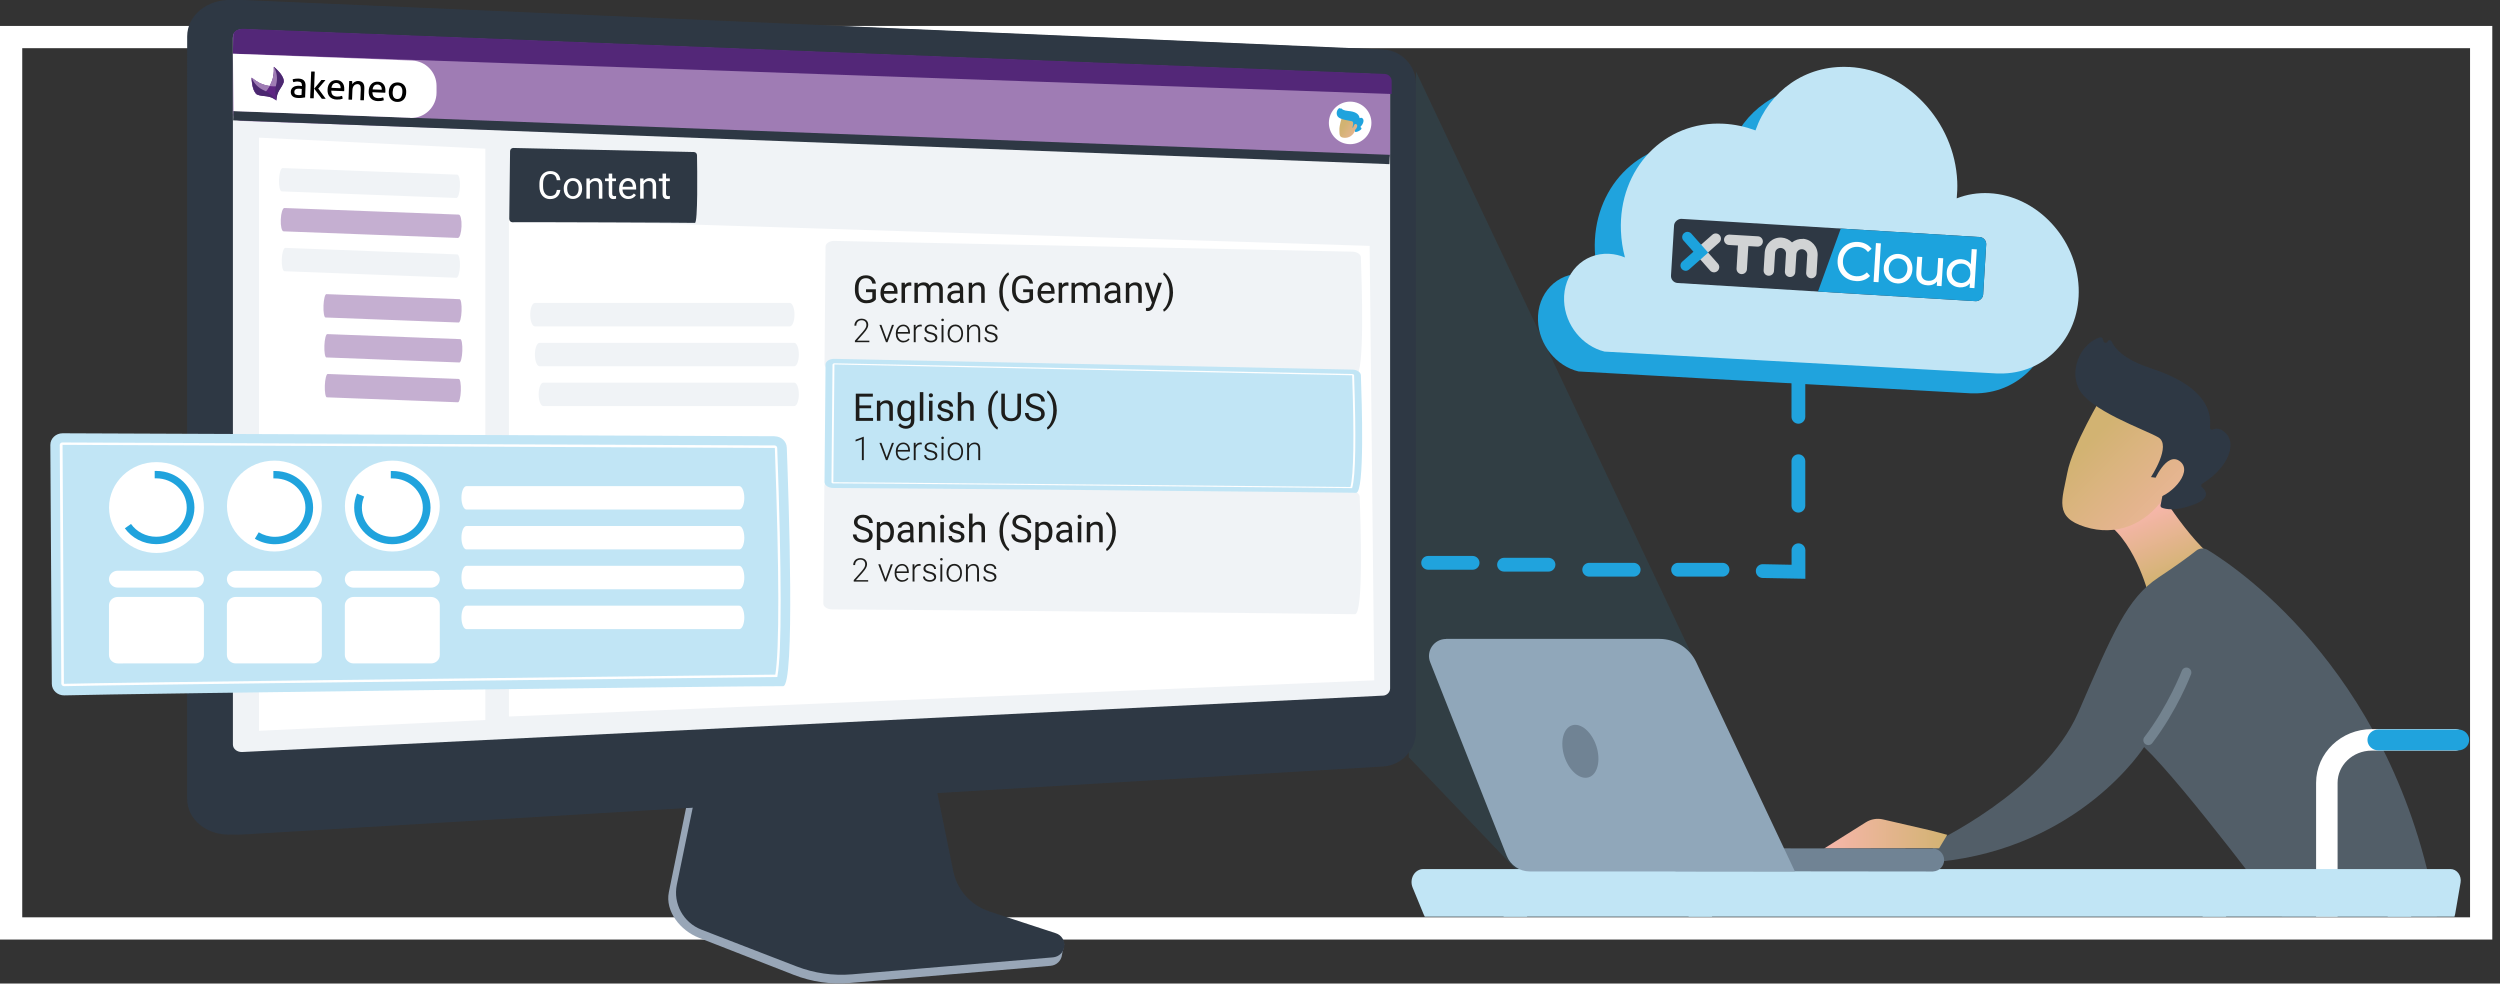 <?xml version="1.0" encoding="UTF-8"?><svg id="b" xmlns="http://www.w3.org/2000/svg" xmlns:xlink="http://www.w3.org/1999/xlink" viewBox="0 0 337.26 132.68"><rect x="0" y="0" width="337.26" height="132.68" fill="#333333" stroke="none"/><defs><clipPath id="f"><rect x="242.34" y="13.98" width="8.67" height="42.19" transform="translate(196.66 279.16) rotate(-86.51)" fill="none"/></clipPath><clipPath id="g"><rect x="242.34" y="13.98" width="8.67" height="42.19" transform="translate(196.66 279.16) rotate(-86.51)" fill="none"/></clipPath><clipPath id="h"><rect x="242.34" y="13.98" width="8.67" height="42.19" rx=".95" ry=".95" transform="translate(196.66 279.16) rotate(-86.51)" fill="none"/></clipPath><clipPath id="i"><rect x="242.34" y="13.98" width="8.67" height="42.19" transform="translate(196.66 279.16) rotate(-86.51)" fill="none"/></clipPath><clipPath id="j"><rect x="4.03" y="3.41" width="333.22" height="120.25" fill="none"/></clipPath><linearGradient id="k" x1="-11324.05" y1="77.72" x2="-11320.5" y2="68.79" gradientTransform="translate(-11031.09) rotate(-180) scale(1 -1)" gradientUnits="userSpaceOnUse"><stop offset="0" stop-color="#d2b372"/><stop offset="1" stop-color="#f7b6ab"/></linearGradient><linearGradient id="l" x1="-11293.78" y1="112.46" x2="-11277.19" y2="112.46" xlink:href="#k"/><linearGradient id="m" x1="-9289.89" y1="-542.3" x2="-9307.67" y2="-528.69" gradientTransform="translate(-8998.68 -616.07) rotate(-172.5) scale(1 -1)" xlink:href="#k"/><linearGradient id="n" x1="-9292.09" y1="-545.18" x2="-9309.88" y2="-531.57" gradientTransform="translate(-8998.68 -616.07) rotate(-172.5) scale(1 -1)" xlink:href="#k"/><linearGradient id="o" x1="-9202.09" y1="-118.51" x2="-9204.91" y2="-116.35" gradientTransform="translate(-8955.64 1115.79) rotate(173.88) scale(1 -1)" xlink:href="#k"/><linearGradient id="p" x1="-9202.44" y1="-118.96" x2="-9205.26" y2="-116.81" gradientTransform="translate(-8955.64 1115.79) rotate(173.88) scale(1 -1)" xlink:href="#k"/><clipPath id="r"><rect x="42.1" y="1.12" width="4.53" height="20.9" transform="translate(31.13 55.47) rotate(-87.83)" fill="none"/></clipPath><clipPath id="s"><rect x="42.1" y="1.12" width="4.53" height="20.9" transform="translate(31.13 55.47) rotate(-87.83)" fill="none"/></clipPath><clipPath id="t"><path d="M36.88,10.26c-.1,.47-.28,.93-.51,1.35-.48-.07-.94-.21-1.38-.42-.37-.2-.71-.43-1.03-.7,0,.04,0,.07,0,.11,0,.01,0,.02,0,.03,0,.03,0,.05,0,.08,0,.01,0,.02,0,.03,0,.03,0,.05,0,.08,0,.01,0,.02,0,.03,0,.03,0,.07,.01,.1h0s0,.09,.01,.13h0s0,.08,.01,.11v.02s.01,.06,.02,.09c0,0,0,.01,0,.02,0,.04,.01,.07,.02,.11,.02,.11,.05,.22,.07,.33h0c.04,.17,.1,.33,.17,.48l.03,.06s.02,.04,.03,.05c0,.02,.02,.04,.03,.05h0s.03,.05,.04,.07h0s0,.01,0,.01c.02,.03,.03,.05,.05,.07,.01,.01,.02,.03,.04,.04l.02,.02,.02,.03,.02,.02,.02,.02h.02s.02,.03,.02,.03h.02s.03,.03,.03,.03h.02s.04,.02,.04,.02h.01s.03,.02,.05,.03h.03c.77,.27,1.56,0,2.47,.76l-.02-.09c.02,.06,.03,.09,.03,.11-.04-1.19,.66-1.63,.93-2.4,0-.01,0-.02,0-.04,0-.02,.01-.03,.02-.05,.05-.21-.02-.47-.17-.75h0s-.03-.05-.04-.07c-.03-.04-.05-.09-.08-.13h0s-.02-.05-.02-.05l-.02-.04-.03-.04-.03-.04-.02-.03c-.27-.34-.57-.66-.9-.93,.02,.42,0,.83-.08,1.24" fill="none"/></clipPath><linearGradient id="u" x1="-2588.28" y1="-114.4" x2="-2587.28" y2="-114.4" gradientTransform="translate(11068.23 -476.47) scale(4.26 -4.26)" gradientUnits="userSpaceOnUse"><stop offset="0" stop-color="#5e2583"/><stop offset=".04" stop-color="#5e2583"/><stop offset=".97" stop-color="#83549e"/><stop offset="1" stop-color="#83549e"/></linearGradient><clipPath id="v"><path d="M36.95,9.01c.02,.42,0,.83-.08,1.24-.1,.47-.28,.93-.51,1.35,.88,.13,1.73,.03,1.9-.47,.18-.55-.51-1.44-1.31-2.12Z" fill="none"/></clipPath><clipPath id="w"><path d="M34.82,12.81c.5,.18,1.11-.43,1.54-1.21-.48-.07-.94-.21-1.38-.43-.37-.2-.71-.43-1.03-.7,.04,1.04,.31,2.14,.86,2.34" fill="#9f7cb4"/></clipPath><clipPath id="x"><path d="M34.3,12.23s.02,.04,.03,.06h0s.02,.04,.03,.06h0s.02,.04,.03,.06h0s.03,.05,.03,.05l.02,.03h0s.01,.02,.01,.02c0,.01,.02,.03,.03,.05,.08,.11,.19,.2,.32,.25h.03c.77,.27,1.56,0,2.47,.76-.07-.09-.7-.96-1.67-1.37-.77-.33-1.38-.94-1.69-1.72,.02,.64,.14,1.3,.34,1.76" fill="none"/></clipPath><linearGradient id="y" x1="-2588.28" y1="-114.45" x2="-2587.28" y2="-114.45" gradientTransform="translate(403.33 8326.4) rotate(90) scale(3.21 -3.21)" gradientUnits="userSpaceOnUse"><stop offset="0" stop-color="#4b2770"/><stop offset=".23" stop-color="#4b2770"/><stop offset=".84" stop-color="#5e2583"/><stop offset="1" stop-color="#5e2583"/></linearGradient><clipPath id="z"><path d="M36.95,9.01c.41,.73,.52,1.58,.31,2.39-.29,1.03,.03,2.08,.06,2.16-.04-1.19,.66-1.63,.93-2.4,0-.01,0-.02,.01-.03,.18-.55-.51-1.44-1.31-2.12Z" fill="none"/></clipPath><linearGradient id="aa" x1="-2588.28" y1="-114.45" x2="-2587.28" y2="-114.45" gradientTransform="translate(405.35 8325.45) rotate(90) scale(3.21 -3.21)" xlink:href="#y"/></defs><g id="c"><g><g><polygon points="228.75 89.42 191.03 9.67 190.05 102.15 205.9 118.75 228.75 89.42" fill="#20a3dd" opacity=".1"/><rect x="1.5" y="5" width="333.22" height="120.25" fill="none" stroke="#fff" stroke-miterlimit="10" stroke-width="3"/><g><g id="d"><g><g><path d="M133.12,124.01c-2.47-.82-4.31-2.91-4.83-5.48l-3.59-17.76-30.69,1.09-3.78,18.5c-.53,2.59,1.59,5.19,4.03,6.14l12.84,5.02c2.39,.93,4.96,1.31,7.51,1.09l27.14-2.32c.79-.07,1.43-.69,1.52-1.49,.09-.8,.65-1.7-.11-1.95l-10.04-2.85Z" fill="#98a6b7"/><path d="M133.42,122.93c-2.46-.81-4.3-2.87-4.82-5.41l-3.58-17.53-29.94,1.08-3.77,18.27c-.53,2.56,.87,5.12,3.31,6.07l12.83,4.96c2.39,.92,4.95,1.29,7.5,1.07l27.11-2.29c.79-.07,1.43-.68,1.52-1.47,.09-.79-.38-1.54-1.14-1.78l-9-2.95Z" fill="#2e3844"/></g><g><path d="M31.3,112.58c-3.33,.2-6.05-1.96-6.05-4.81V4.92C25.25,2.07,27.97-.14,31.3,0L185.22,6.68c2.44,.11,4.42,2.17,4.42,4.59V98.74c0,2.43-1.98,4.52-4.42,4.66L31.3,112.58Z" fill="#2e3844"/><path d="M32.68,112.58c-3.33,.2-6.05-1.96-6.05-4.81V4.92C26.63,2.07,29.35-.14,32.68,0L186.6,6.68c2.44,.11,4.42,2.17,4.42,4.59V98.74c0,2.43-1.98,4.52-4.42,4.66l-153.92,9.18Z" fill="#2e3844"/><path d="M32.68,101.45c-.69,.03-1.26-.42-1.26-1.01V5.1c0-.59,.56-1.05,1.26-1.03l153.92,6.1c.51,.02,.93,.45,.93,.96V92.87c0,.51-.42,.94-.93,.97l-153.92,7.61Z" fill="#f0f3f6"/></g></g><path d="M32.68,16.32c-.69,.03-1.26-.42-1.26-1.01V4.98c0-.59,.56-1.05,1.26-1.03l153.92,6.1c.51,.02,.93,.45,.93,.96v9.74c0,.51-.42,.94-.93,.97L32.68,16.32Z" fill="#9f7cb4"/></g><rect x="31.42" y="17.94" width="156.1" height="1.26" transform="translate(.78 -4.14) rotate(2.17)" fill="#2e3844"/><polygon points="65.47 97.13 34.94 98.59 34.94 18.57 65.47 20.06 65.47 97.13" fill="#fff"/><polygon points="185.39 91.78 68.66 96.66 68.66 29.52 184.77 33.17 185.39 91.78" fill="#fff"/><g><path d="M104.52,58.85l-96.07-.4c-.92,0-1.67,.71-1.66,1.59l.2,32.2c0,.89,.77,1.59,1.69,1.57,8.47-.24,95.3-1.31,96.96-1.24,1.64,.07,.75-25.37,.5-32.19-.03-.84-.75-1.51-1.63-1.52Z" fill="#c1e5f5"/><path d="M8.64,92.57c-.2,0-.36-.15-.37-.34l-.21-32.2c0-.09,.04-.18,.1-.24,.07-.07,.16-.1,.26-.1l96.07,.4c.19,0,.35,.15,.36,.33,.61,16.95,.62,27.6,.03,30.78l-.02,.13h-.14c-1.38,.02-6.57,.08-13.88,.17-24.92,.3-76.78,.92-82.2,1.07h0s0,0,0,0Zm-.02-.34l.02,.02c5.41-.15,57.28-.77,82.21-1.07,7.08-.08,12.17-.15,13.74-.17,.56-3.32,.54-13.88-.06-30.58l-96.09-.42,.18,32.22h0Z" fill="#fff"/><path d="M100.41,67.16h0c0,.87-.3,1.58-.68,1.58H62.93c-.37,0-.68-.71-.68-1.58h0c0-.87,.3-1.58,.68-1.58h36.8c.37,0,.68,.71,.68,1.58Z" fill="#fff"/><path d="M100.41,72.54h0c0,.87-.3,1.58-.68,1.58H62.93c-.37,0-.68-.71-.68-1.58h0c0-.87,.3-1.58,.68-1.58h36.8c.37,0,.68,.71,.68,1.58Z" fill="#fff"/><path d="M100.41,77.91h0c0,.87-.3,1.58-.68,1.58H62.93c-.37,0-.68-.71-.68-1.58h0c0-.87,.3-1.58,.68-1.58h36.8c.37,0,.68,.71,.68,1.58Z" fill="#fff"/><path d="M100.41,83.29h0c0,.87-.3,1.58-.68,1.58H62.93c-.37,0-.68-.71-.68-1.58h0c0-.87,.3-1.58,.68-1.58h36.8c.37,0,.68,.71,.68,1.58Z" fill="#fff"/><g><ellipse cx="52.93" cy="68.27" rx="6.4" ry="6.13" fill="#fff"/><ellipse cx="37.02" cy="68.27" rx="6.4" ry="6.13" fill="#fff"/><ellipse cx="21.11" cy="68.47" rx="6.4" ry="6.13" fill="#fff"/><g><path d="M49.13,66.98c-.2,.46-.31,.97-.31,1.5,0,2.17,1.84,3.94,4.11,3.94s4.11-1.76,4.11-3.94-1.84-3.94-4.11-3.94c-.07,0-.14,0-.21,0v-1c.07,0,.14,0,.21,0,2.85,0,5.15,2.21,5.15,4.94s-2.31,4.94-5.15,4.94-5.15-2.21-5.15-4.94c0-.67,.14-1.31,.39-1.89l.96,.4Z" fill="#20a3dd"/><path d="M34.9,71.81c.63,.38,1.39,.61,2.19,.61,2.27,0,4.11-1.76,4.11-3.94s-1.84-3.94-4.11-3.94c-.07,0-.14,0-.21,0v-1c.07,0,.14,0,.21,0,2.85,0,5.15,2.21,5.15,4.94s-2.31,4.94-5.15,4.94c-.99,0-1.92-.27-2.71-.74l.52-.87Z" fill="#20a3dd"/><path d="M17.68,70.69c.74,1.04,1.99,1.72,3.4,1.72,2.27,0,4.11-1.76,4.11-3.94s-1.84-3.94-4.11-3.94c-.07,0-.14,0-.21,0v-1c.07,0,.14,0,.21,0,2.85,0,5.15,2.21,5.15,4.94s-2.31,4.94-5.15,4.94c-1.76,0-3.31-.85-4.24-2.14l.84-.59Z" fill="#20a3dd"/></g><g><path d="M47.71,77h10.43c.65,0,1.19,.51,1.19,1.14s-.53,1.14-1.19,1.14h-10.43c-.65,0-1.19-.51-1.19-1.14s.53-1.14,1.19-1.14Z" fill="#fff"/><path d="M31.8,77h10.43c.65,0,1.19,.51,1.19,1.14s-.53,1.14-1.19,1.14h-10.43c-.65,0-1.19-.51-1.19-1.14s.53-1.14,1.19-1.14Z" fill="#fff"/><path d="M26.33,79.27H15.89c-.65,0-1.19-.51-1.19-1.14s.53-1.14,1.19-1.14h10.43c.65,0,1.19,.51,1.19,1.14s-.53,1.14-1.19,1.14Z" fill="#fff"/><path d="M47.71,80.53h10.43c.65,0,1.19,.51,1.19,1.14v6.69c0,.63-.53,1.14-1.19,1.14h-10.43c-.65,0-1.19-.51-1.19-1.14v-6.69c0-.63,.53-1.14,1.19-1.14Z" fill="#fff"/><path d="M31.8,80.53h10.43c.65,0,1.19,.51,1.19,1.14v6.69c0,.63-.53,1.14-1.19,1.14h-10.43c-.65,0-1.19-.51-1.19-1.14v-6.69c0-.63,.53-1.14,1.19-1.14Z" fill="#fff"/><path d="M15.89,80.53h10.43c.65,0,1.19,.51,1.19,1.14v6.69c0,.63-.53,1.14-1.19,1.14H15.89c-.65,0-1.19-.51-1.19-1.14v-6.69c0-.63,.53-1.14,1.19-1.14Z" fill="#fff"/></g></g></g><path d="M182.41,33.95l-69.82-1.45c-.67-.02-1.22,.33-1.22,.76l-.14,15.87c0,.44,.55,.8,1.22,.79,6.16,0,69.28,.6,70.49,.65,1.19,.05,.77-12.49,.65-15.85-.01-.42-.53-.76-1.17-.77Z" fill="#f0f3f6"/><g><path d="M118.16,40.38c-.12,.18-.3,.31-.52,.4-.22,.09-.48,.13-.78,.13s-.56-.07-.79-.21c-.23-.14-.41-.34-.54-.6-.13-.26-.19-.56-.2-.9v-.32c0-.55,.13-.98,.39-1.28s.62-.46,1.09-.46c.38,0,.69,.1,.92,.29,.23,.2,.38,.47,.43,.83h-.48c-.09-.49-.38-.73-.87-.73-.32,0-.57,.11-.74,.34s-.25,.56-.25,.99v.3c0,.41,.09,.74,.28,.98,.19,.24,.44,.36,.76,.36,.18,0,.34-.02,.48-.06,.14-.04,.25-.11,.34-.2v-.82h-.85v-.4h1.33v1.34Z" fill="#1d1d1b"/><path d="M120.03,40.91c-.37,0-.67-.12-.9-.36-.23-.24-.35-.57-.35-.97v-.09c0-.27,.05-.51,.15-.72,.1-.21,.25-.38,.43-.5,.18-.12,.39-.18,.6-.18,.35,0,.63,.12,.83,.35,.2,.23,.29,.57,.29,1v.19h-1.84c0,.27,.08,.49,.24,.65,.15,.17,.34,.25,.57,.25,.16,0,.3-.03,.42-.1,.11-.07,.21-.16,.3-.27l.28,.22c-.23,.35-.57,.53-1.03,.53Zm-.06-2.44c-.19,0-.35,.07-.47,.21-.13,.14-.21,.33-.24,.58h1.36v-.04c-.01-.24-.08-.42-.19-.55s-.27-.2-.46-.2Z" fill="#1d1d1b"/><path d="M122.94,38.56c-.07-.01-.15-.02-.23-.02-.3,0-.51,.13-.62,.39v1.93h-.47v-2.72h.45v.31c.16-.24,.38-.36,.66-.36,.09,0,.16,.01,.21,.04v.43Z" fill="#1d1d1b"/><path d="M123.81,38.14v.3c.21-.23,.48-.35,.82-.35,.38,0,.64,.15,.78,.44,.09-.13,.21-.24,.35-.32,.15-.08,.32-.12,.52-.12,.6,0,.9,.32,.91,.95v1.83h-.47v-1.8c0-.19-.04-.34-.13-.44-.09-.1-.24-.15-.45-.15-.17,0-.32,.05-.43,.15-.11,.1-.18,.24-.2,.42v1.81h-.47v-1.78c0-.4-.19-.59-.58-.59-.31,0-.51,.13-.63,.39v1.99h-.47v-2.72h.44Z" fill="#1d1d1b"/><path d="M129.57,40.86c-.03-.05-.05-.15-.07-.29-.22,.23-.48,.34-.78,.34-.27,0-.49-.08-.66-.23s-.26-.34-.26-.58c0-.28,.11-.5,.32-.66s.52-.24,.91-.24h.45v-.21c0-.16-.05-.29-.15-.39-.1-.1-.24-.14-.43-.14-.17,0-.31,.04-.42,.13s-.17,.19-.17,.3h-.47c0-.14,.05-.27,.14-.39,.1-.13,.23-.23,.39-.3,.17-.07,.35-.11,.54-.11,.31,0,.56,.08,.74,.24,.18,.16,.27,.37,.28,.65v1.25c0,.25,.03,.45,.1,.6v.04h-.49Zm-.77-.35c.15,0,.29-.04,.42-.11s.23-.17,.28-.29v-.56h-.37c-.57,0-.86,.17-.86,.5,0,.15,.05,.26,.15,.34,.1,.08,.22,.12,.38,.12Z" fill="#1d1d1b"/><path d="M131.14,38.14v.34c.22-.26,.5-.39,.83-.39,.58,0,.87,.32,.87,.97v1.8h-.47v-1.8c0-.2-.05-.34-.13-.44-.09-.09-.23-.14-.41-.14-.15,0-.28,.04-.4,.12s-.2,.19-.27,.32v1.94h-.47v-2.72h.44Z" fill="#1d1d1b"/><path d="M134.8,39.37c0-.38,.05-.74,.15-1.09s.25-.67,.45-.95,.41-.49,.63-.6l.1,.31c-.25,.19-.45,.47-.6,.86-.16,.39-.24,.82-.26,1.3v.21c0,.65,.12,1.21,.35,1.69,.14,.29,.31,.51,.51,.67l-.1,.28c-.22-.12-.44-.33-.64-.62-.4-.57-.59-1.25-.59-2.05Z" fill="#1d1d1b"/><path d="M139.36,40.38c-.12,.18-.3,.31-.52,.4-.22,.09-.48,.13-.78,.13s-.56-.07-.79-.21c-.23-.14-.41-.34-.54-.6-.13-.26-.19-.56-.2-.9v-.32c0-.55,.13-.98,.39-1.28s.62-.46,1.09-.46c.38,0,.69,.1,.92,.29,.23,.2,.38,.47,.43,.83h-.48c-.09-.49-.38-.73-.87-.73-.32,0-.57,.11-.74,.34s-.25,.56-.25,.99v.3c0,.41,.09,.74,.28,.98,.19,.24,.44,.36,.76,.36,.18,0,.34-.02,.48-.06,.14-.04,.25-.11,.34-.2v-.82h-.85v-.4h1.33v1.34Z" fill="#1d1d1b"/><path d="M141.22,40.91c-.37,0-.67-.12-.9-.36-.23-.24-.35-.57-.35-.97v-.09c0-.27,.05-.51,.15-.72,.1-.21,.25-.38,.43-.5,.18-.12,.39-.18,.6-.18,.35,0,.63,.12,.83,.35,.2,.23,.29,.57,.29,1v.19h-1.84c0,.27,.08,.49,.24,.65,.15,.17,.34,.25,.57,.25,.16,0,.3-.03,.42-.1,.11-.07,.21-.16,.3-.27l.28,.22c-.23,.35-.57,.53-1.03,.53Zm-.06-2.44c-.19,0-.35,.07-.47,.21-.13,.14-.21,.33-.24,.58h1.36v-.04c-.01-.24-.08-.42-.19-.55s-.27-.2-.46-.2Z" fill="#1d1d1b"/><path d="M144.14,38.56c-.07-.01-.15-.02-.23-.02-.3,0-.51,.13-.62,.39v1.93h-.47v-2.72h.45v.31c.16-.24,.38-.36,.66-.36,.09,0,.16,.01,.21,.04v.43Z" fill="#1d1d1b"/><path d="M145,38.14v.3c.21-.23,.48-.35,.82-.35,.38,0,.64,.15,.78,.44,.09-.13,.21-.24,.35-.32,.15-.08,.32-.12,.52-.12,.6,0,.9,.32,.91,.95v1.83h-.47v-1.8c0-.19-.04-.34-.13-.44-.09-.1-.24-.15-.45-.15-.17,0-.32,.05-.43,.15-.11,.1-.18,.24-.2,.42v1.81h-.47v-1.78c0-.4-.19-.59-.58-.59-.31,0-.51,.13-.63,.39v1.99h-.47v-2.72h.44Z" fill="#1d1d1b"/><path d="M150.76,40.86c-.03-.05-.05-.15-.07-.29-.22,.23-.48,.34-.78,.34-.27,0-.49-.08-.66-.23s-.26-.34-.26-.58c0-.28,.11-.5,.32-.66s.52-.24,.91-.24h.45v-.21c0-.16-.05-.29-.15-.39-.1-.1-.24-.14-.43-.14-.17,0-.31,.04-.42,.13s-.17,.19-.17,.3h-.47c0-.14,.05-.27,.14-.39,.1-.13,.23-.23,.39-.3,.17-.07,.35-.11,.54-.11,.31,0,.56,.08,.74,.24,.18,.16,.27,.37,.28,.65v1.25c0,.25,.03,.45,.1,.6v.04h-.49Zm-.77-.35c.15,0,.29-.04,.42-.11s.23-.17,.28-.29v-.56h-.37c-.57,0-.86,.17-.86,.5,0,.15,.05,.26,.15,.34,.1,.08,.22,.12,.38,.12Z" fill="#1d1d1b"/><path d="M152.33,38.14v.34c.22-.26,.5-.39,.83-.39,.58,0,.87,.32,.87,.97v1.8h-.47v-1.8c0-.2-.05-.34-.13-.44-.09-.09-.23-.14-.41-.14-.15,0-.28,.04-.4,.12s-.2,.19-.27,.32v1.94h-.47v-2.72h.44Z" fill="#1d1d1b"/><path d="M155.62,40.18l.63-2.04h.5l-1.09,3.14c-.17,.45-.44,.68-.81,.68h-.09s-.17-.04-.17-.04v-.38h.12c.16,.01,.28-.02,.37-.09,.09-.06,.16-.18,.22-.35l.1-.28-.97-2.69h.51l.68,2.04Z" fill="#1d1d1b"/><path d="M158.25,39.4c0,.37-.05,.73-.15,1.08-.1,.34-.25,.66-.45,.95-.2,.29-.41,.5-.64,.62l-.1-.28c.26-.2,.47-.51,.62-.92s.24-.88,.24-1.39v-.08c0-.35-.04-.68-.11-.98-.07-.3-.18-.57-.31-.81-.13-.24-.28-.43-.44-.56l.1-.28c.22,.12,.43,.33,.63,.61,.2,.29,.35,.6,.45,.95s.15,.72,.15,1.11Z" fill="#1d1d1b"/><path d="M117.3,46.16h-1.97v-.2l1.08-1.22c.18-.21,.3-.38,.37-.51,.07-.13,.1-.26,.1-.39,0-.2-.06-.36-.17-.47-.12-.12-.28-.17-.48-.17s-.38,.07-.51,.2-.2,.31-.2,.53h-.26c0-.18,.04-.34,.12-.48,.08-.15,.19-.26,.34-.34,.15-.08,.32-.12,.5-.12,.29,0,.51,.08,.67,.23,.16,.15,.24,.36,.24,.62,0,.15-.05,.31-.14,.48-.09,.17-.25,.39-.48,.65l-.88,.99h1.65v.22Z" fill="#1d1d1b"/><path d="M119.62,45.81l.71-1.98h.27l-.87,2.33h-.21l-.88-2.33h.27l.72,1.98Z" fill="#1d1d1b"/><path d="M121.89,46.21c-.2,0-.38-.05-.54-.15s-.29-.23-.37-.41c-.09-.17-.13-.37-.13-.59v-.09c0-.22,.04-.43,.13-.61,.09-.18,.21-.32,.36-.42,.16-.1,.32-.15,.5-.15,.28,0,.51,.1,.67,.29,.17,.19,.25,.46,.25,.79v.14h-1.67v.05c0,.26,.08,.49,.23,.66,.15,.18,.34,.26,.57,.26,.14,0,.26-.02,.37-.08,.11-.05,.2-.13,.29-.24l.16,.12c-.19,.27-.47,.41-.83,.41Zm-.05-2.2c-.19,0-.36,.07-.49,.21-.13,.14-.21,.33-.24,.57h1.4v-.03c0-.22-.07-.41-.19-.55s-.28-.21-.47-.21Z" fill="#1d1d1b"/><path d="M124.35,44.05c-.05,0-.11-.02-.17-.02-.16,0-.3,.05-.41,.14s-.19,.22-.24,.39v1.6h-.26v-2.33h.25v.37c.14-.28,.36-.41,.66-.41,.07,0,.13,0,.17,.03v.23Z" fill="#1d1d1b"/><path d="M126.16,45.57c0-.13-.05-.23-.15-.31-.1-.08-.26-.14-.46-.18-.21-.04-.37-.09-.48-.15-.11-.06-.2-.13-.25-.21-.06-.08-.08-.18-.08-.3,0-.18,.08-.34,.23-.46s.35-.18,.59-.18c.26,0,.47,.06,.63,.19,.16,.13,.24,.3,.24,.5h-.26c0-.14-.06-.25-.17-.34-.12-.09-.26-.14-.43-.14s-.31,.04-.41,.11c-.1,.08-.15,.17-.15,.29s.04,.21,.13,.27c.09,.06,.24,.12,.47,.18s.4,.11,.51,.17c.11,.06,.2,.13,.25,.22,.05,.08,.08,.19,.08,.31,0,.2-.08,.35-.24,.47-.16,.12-.37,.18-.62,.18-.27,0-.49-.07-.66-.2s-.25-.3-.25-.5h.26c.01,.15,.07,.27,.19,.35,.12,.08,.27,.13,.46,.13,.18,0,.33-.04,.44-.12,.11-.08,.17-.18,.17-.3Z" fill="#1d1d1b"/><path d="M126.98,43.16s.02-.09,.05-.12c.03-.03,.07-.05,.13-.05s.1,.02,.13,.05,.05,.07,.05,.12-.02,.09-.05,.12-.08,.05-.13,.05-.1-.02-.13-.05c-.03-.03-.05-.07-.05-.12Zm.3,3.01h-.26v-2.33h.26v2.33Z" fill="#1d1d1b"/><path d="M127.84,44.96c0-.22,.04-.43,.13-.61,.09-.18,.21-.32,.37-.42,.16-.1,.34-.15,.54-.15,.31,0,.56,.11,.75,.33,.19,.22,.29,.51,.29,.87v.05c0,.23-.04,.43-.13,.61-.09,.18-.21,.32-.37,.42s-.34,.15-.54,.15c-.31,0-.56-.11-.75-.33s-.29-.51-.29-.87v-.05Zm.26,.07c0,.28,.07,.51,.22,.69s.33,.27,.57,.27,.42-.09,.57-.27,.22-.42,.22-.71v-.05c0-.18-.03-.34-.1-.49-.07-.15-.16-.26-.28-.34-.12-.08-.26-.12-.41-.12-.23,0-.42,.09-.56,.27-.15,.18-.22,.42-.22,.71v.05Z" fill="#1d1d1b"/><path d="M130.71,43.83v.4c.1-.14,.21-.25,.34-.33,.13-.08,.28-.11,.43-.11,.25,0,.44,.07,.56,.21,.12,.14,.18,.35,.19,.63v1.53h-.26v-1.53c0-.21-.05-.36-.13-.47-.09-.1-.23-.15-.42-.15-.16,0-.3,.05-.42,.15s-.21,.23-.27,.4v1.6h-.26v-2.33h.25Z" fill="#1d1d1b"/><path d="M134.29,45.57c0-.13-.05-.23-.15-.31-.1-.08-.26-.14-.46-.18-.21-.04-.37-.09-.48-.15-.11-.06-.2-.13-.25-.21-.06-.08-.08-.18-.08-.3,0-.18,.08-.34,.23-.46s.35-.18,.59-.18c.26,0,.47,.06,.63,.19,.16,.13,.24,.3,.24,.5h-.26c0-.14-.06-.25-.17-.34-.12-.09-.26-.14-.43-.14s-.31,.04-.41,.11c-.1,.08-.15,.17-.15,.29s.04,.21,.13,.27c.09,.06,.24,.12,.47,.18s.4,.11,.51,.17c.11,.06,.2,.13,.25,.22,.05,.08,.08,.19,.08,.31,0,.2-.08,.35-.24,.47-.16,.12-.37,.18-.62,.18-.27,0-.49-.07-.66-.2s-.25-.3-.25-.5h.26c.01,.15,.07,.27,.19,.35,.12,.08,.27,.13,.46,.13,.18,0,.33-.04,.44-.12,.11-.08,.17-.18,.17-.3Z" fill="#1d1d1b"/></g><path d="M182.25,66.24l-69.82-1.45c-.67-.02-1.22,.33-1.22,.76l-.14,15.87c0,.44,.55,.8,1.22,.79,6.16,0,69.28,.6,70.49,.65,1.19,.05,.77-12.49,.65-15.85-.01-.42-.53-.76-1.17-.77Z" fill="#f0f3f6"/><g><path d="M116.38,71.52c-.41-.12-.72-.27-.9-.44-.19-.17-.28-.39-.28-.64,0-.29,.12-.53,.35-.72,.23-.19,.53-.28,.9-.28,.25,0,.48,.05,.67,.15,.2,.1,.35,.23,.46,.4,.11,.17,.16,.36,.16,.56h-.49c0-.22-.07-.4-.21-.52-.14-.13-.34-.19-.6-.19-.24,0-.42,.05-.56,.16-.13,.1-.2,.25-.2,.44,0,.15,.06,.28,.19,.38,.13,.1,.34,.2,.65,.28,.3,.09,.54,.18,.71,.28,.17,.1,.3,.22,.38,.36,.08,.14,.12,.3,.12,.49,0,.3-.12,.54-.35,.71s-.54,.27-.93,.27c-.25,0-.49-.05-.71-.14-.22-.1-.39-.23-.5-.4-.12-.17-.18-.36-.18-.57h.49c0,.22,.08,.4,.25,.52s.38,.19,.66,.19c.25,0,.45-.05,.59-.16s.2-.25,.2-.43-.06-.32-.19-.42c-.13-.1-.35-.2-.69-.29Z" fill="#1d1d1b"/><path d="M120.59,71.82c0,.41-.09,.75-.28,1-.19,.25-.45,.38-.77,.38s-.59-.1-.78-.31v1.31h-.47v-3.77h.43l.02,.3c.19-.23,.45-.35,.79-.35s.59,.12,.78,.37c.19,.25,.29,.59,.29,1.03v.04Zm-.47-.05c0-.31-.07-.55-.2-.73-.13-.18-.31-.27-.54-.27-.28,0-.49,.12-.63,.38v1.3c.14,.25,.35,.37,.64,.37,.22,0,.4-.09,.53-.27,.13-.18,.2-.44,.2-.79Z" fill="#1d1d1b"/><path d="M122.86,73.15c-.03-.05-.05-.15-.07-.29-.22,.23-.48,.34-.78,.34-.27,0-.49-.08-.66-.23s-.26-.34-.26-.58c0-.28,.11-.5,.32-.66s.52-.24,.91-.24h.45v-.21c0-.16-.05-.29-.15-.39-.1-.1-.24-.14-.43-.14-.17,0-.31,.04-.42,.13s-.17,.19-.17,.3h-.47c0-.14,.05-.27,.14-.39,.1-.13,.23-.23,.39-.3,.17-.07,.35-.11,.54-.11,.31,0,.56,.08,.74,.24,.18,.16,.27,.37,.28,.65v1.25c0,.25,.03,.45,.1,.6v.04h-.49Zm-.77-.35c.15,0,.29-.04,.42-.11s.23-.17,.28-.29v-.56h-.37c-.57,0-.86,.17-.86,.5,0,.15,.05,.26,.15,.34,.1,.08,.22,.12,.38,.12Z" fill="#1d1d1b"/><path d="M124.42,70.43v.34c.22-.26,.5-.39,.83-.39,.58,0,.87,.32,.87,.97v1.8h-.47v-1.8c0-.2-.05-.34-.13-.44-.09-.09-.23-.14-.41-.14-.15,0-.28,.04-.4,.12s-.2,.19-.27,.32v1.94h-.47v-2.72h.44Z" fill="#1d1d1b"/><path d="M126.83,69.71c0-.08,.02-.14,.07-.19,.05-.05,.12-.08,.21-.08s.16,.03,.21,.08c.05,.05,.07,.12,.07,.19s-.02,.14-.07,.19-.12,.08-.21,.08-.16-.03-.21-.08c-.05-.05-.07-.11-.07-.19Zm.5,3.45h-.47v-2.72h.47v2.72Z" fill="#1d1d1b"/><path d="M129.66,72.43c0-.13-.05-.22-.14-.29-.09-.07-.26-.13-.5-.18-.24-.05-.42-.11-.56-.18-.14-.07-.24-.15-.31-.25-.07-.1-.1-.21-.1-.35,0-.22,.09-.41,.28-.57,.19-.15,.43-.23,.72-.23,.31,0,.56,.08,.75,.24,.19,.16,.29,.36,.29,.61h-.47c0-.13-.05-.24-.16-.33s-.24-.14-.41-.14-.3,.04-.4,.11-.14,.17-.14,.29c0,.11,.04,.2,.13,.25s.25,.11,.48,.16c.23,.05,.42,.11,.57,.19,.14,.07,.25,.16,.32,.26,.07,.1,.1,.23,.1,.37,0,.24-.1,.44-.29,.59-.2,.15-.45,.22-.76,.22-.22,0-.41-.04-.58-.12s-.3-.19-.39-.32c-.1-.14-.14-.29-.14-.45h.47c0,.16,.07,.28,.19,.37,.12,.09,.27,.14,.46,.14,.18,0,.32-.04,.42-.11,.11-.07,.16-.17,.16-.29Z" fill="#1d1d1b"/><path d="M131.2,70.76c.21-.25,.47-.38,.81-.38,.58,0,.87,.32,.87,.97v1.8h-.47v-1.8c0-.2-.05-.34-.13-.44-.09-.09-.23-.14-.41-.14-.15,0-.28,.04-.4,.12s-.2,.19-.27,.32v1.94h-.47v-3.87h.47v1.47Z" fill="#1d1d1b"/><path d="M134.83,71.67c0-.38,.05-.74,.15-1.09s.25-.67,.45-.95,.41-.49,.63-.6l.1,.31c-.25,.19-.45,.47-.6,.86-.16,.39-.24,.82-.26,1.3v.21c0,.65,.12,1.21,.35,1.69,.14,.29,.31,.51,.51,.67l-.1,.28c-.22-.12-.44-.33-.64-.62-.4-.57-.59-1.25-.59-2.05Z" fill="#1d1d1b"/><path d="M137.76,71.52c-.41-.12-.72-.27-.9-.44-.19-.17-.28-.39-.28-.64,0-.29,.12-.53,.35-.72,.23-.19,.53-.28,.9-.28,.25,0,.48,.05,.67,.15,.2,.1,.35,.23,.46,.4,.11,.17,.16,.36,.16,.56h-.49c0-.22-.07-.4-.21-.52-.14-.13-.34-.19-.6-.19-.24,0-.42,.05-.56,.16-.13,.1-.2,.25-.2,.44,0,.15,.06,.28,.19,.38,.13,.1,.34,.2,.65,.28,.3,.09,.54,.18,.71,.28,.17,.1,.3,.22,.38,.36,.08,.14,.12,.3,.12,.49,0,.3-.12,.54-.35,.71s-.54,.27-.93,.27c-.25,0-.49-.05-.71-.14-.22-.1-.39-.23-.5-.4-.12-.17-.18-.36-.18-.57h.49c0,.22,.08,.4,.25,.52s.38,.19,.66,.19c.25,0,.45-.05,.59-.16s.2-.25,.2-.43-.06-.32-.19-.42c-.13-.1-.35-.2-.69-.29Z" fill="#1d1d1b"/><path d="M141.97,71.82c0,.41-.09,.75-.28,1-.19,.25-.45,.38-.77,.38s-.59-.1-.78-.31v1.31h-.47v-3.77h.43l.02,.3c.19-.23,.45-.35,.79-.35s.59,.12,.78,.37c.19,.25,.29,.59,.29,1.03v.04Zm-.47-.05c0-.31-.07-.55-.2-.73-.13-.18-.31-.27-.54-.27-.28,0-.49,.12-.63,.38v1.3c.14,.25,.35,.37,.64,.37,.22,0,.4-.09,.53-.27,.13-.18,.2-.44,.2-.79Z" fill="#1d1d1b"/><path d="M144.25,73.15c-.03-.05-.05-.15-.07-.29-.22,.23-.48,.34-.78,.34-.27,0-.49-.08-.66-.23s-.26-.34-.26-.58c0-.28,.11-.5,.32-.66s.52-.24,.91-.24h.45v-.21c0-.16-.05-.29-.15-.39-.1-.1-.24-.14-.43-.14-.17,0-.31,.04-.42,.13s-.17,.19-.17,.3h-.47c0-.14,.05-.27,.14-.39,.1-.13,.23-.23,.39-.3,.17-.07,.35-.11,.54-.11,.31,0,.56,.08,.74,.24,.18,.16,.27,.37,.28,.65v1.25c0,.25,.03,.45,.1,.6v.04h-.49Zm-.77-.35c.15,0,.29-.04,.42-.11s.23-.17,.28-.29v-.56h-.37c-.57,0-.86,.17-.86,.5,0,.15,.05,.26,.15,.34,.1,.08,.22,.12,.38,.12Z" fill="#1d1d1b"/><path d="M145.37,69.71c0-.08,.02-.14,.07-.19,.05-.05,.12-.08,.21-.08s.16,.03,.21,.08c.05,.05,.07,.12,.07,.19s-.02,.14-.07,.19-.12,.08-.21,.08-.16-.03-.21-.08c-.05-.05-.07-.11-.07-.19Zm.5,3.45h-.47v-2.72h.47v2.72Z" fill="#1d1d1b"/><path d="M147.06,70.43v.34c.22-.26,.5-.39,.83-.39,.58,0,.87,.32,.87,.97v1.8h-.47v-1.8c0-.2-.05-.34-.13-.44-.09-.09-.23-.14-.41-.14-.15,0-.28,.04-.4,.12s-.2,.19-.27,.32v1.94h-.47v-2.72h.44Z" fill="#1d1d1b"/><path d="M150.54,71.69c0,.37-.05,.73-.15,1.08-.1,.34-.25,.66-.45,.95-.2,.29-.41,.5-.64,.62l-.1-.28c.26-.2,.47-.51,.62-.92s.24-.88,.24-1.39v-.08c0-.35-.04-.68-.11-.98-.07-.3-.18-.57-.31-.81-.13-.24-.28-.43-.44-.56l.1-.28c.22,.12,.43,.33,.63,.61,.2,.29,.35,.6,.45,.95s.15,.72,.15,1.11Z" fill="#1d1d1b"/><path d="M117.14,78.46h-1.97v-.2l1.08-1.22c.18-.21,.3-.38,.37-.51,.07-.13,.1-.26,.1-.39,0-.2-.06-.36-.17-.47-.12-.12-.28-.17-.48-.17s-.38,.07-.51,.2-.2,.31-.2,.53h-.26c0-.18,.04-.34,.12-.48,.08-.15,.19-.26,.34-.34,.15-.08,.32-.12,.5-.12,.29,0,.51,.08,.67,.23,.16,.15,.24,.36,.24,.62,0,.15-.05,.31-.14,.48-.09,.17-.25,.39-.48,.65l-.88,.99h1.65v.22Z" fill="#1d1d1b"/><path d="M119.46,78.1l.71-1.98h.27l-.87,2.33h-.21l-.88-2.33h.27l.72,1.98Z" fill="#1d1d1b"/><path d="M121.73,78.5c-.2,0-.38-.05-.54-.15s-.29-.23-.37-.41c-.09-.17-.13-.37-.13-.59v-.09c0-.22,.04-.43,.13-.61,.09-.18,.21-.32,.36-.42,.16-.1,.32-.15,.5-.15,.28,0,.51,.1,.67,.29,.17,.19,.25,.46,.25,.79v.14h-1.67v.05c0,.26,.08,.49,.23,.66,.15,.18,.34,.26,.57,.26,.14,0,.26-.02,.37-.08,.11-.05,.2-.13,.29-.24l.16,.12c-.19,.27-.47,.41-.83,.41Zm-.05-2.2c-.19,0-.36,.07-.49,.21-.13,.14-.21,.33-.24,.57h1.4v-.03c0-.22-.07-.41-.19-.55s-.28-.21-.47-.21Z" fill="#1d1d1b"/><path d="M124.19,76.34c-.05,0-.11-.02-.17-.02-.16,0-.3,.05-.41,.14s-.19,.22-.24,.39v1.6h-.26v-2.33h.25v.37c.14-.28,.36-.41,.66-.41,.07,0,.13,0,.17,.03v.23Z" fill="#1d1d1b"/><path d="M126,77.86c0-.13-.05-.23-.15-.31-.1-.08-.26-.14-.46-.18-.21-.04-.37-.09-.48-.15-.11-.06-.2-.13-.25-.21-.06-.08-.08-.18-.08-.3,0-.18,.08-.34,.23-.46s.35-.18,.59-.18c.26,0,.47,.06,.63,.19,.16,.13,.24,.3,.24,.5h-.26c0-.14-.06-.25-.17-.34-.12-.09-.26-.14-.43-.14s-.31,.04-.41,.11c-.1,.08-.15,.17-.15,.29s.04,.21,.13,.27c.09,.06,.24,.12,.47,.18s.4,.11,.51,.17c.11,.06,.2,.13,.25,.22,.05,.08,.08,.19,.08,.31,0,.2-.08,.35-.24,.47-.16,.12-.37,.18-.62,.18-.27,0-.49-.07-.66-.2s-.25-.3-.25-.5h.26c.01,.15,.07,.27,.19,.35,.12,.08,.27,.13,.46,.13,.18,0,.33-.04,.44-.12,.11-.08,.17-.18,.17-.3Z" fill="#1d1d1b"/><path d="M126.82,75.45s.02-.09,.05-.12c.03-.03,.07-.05,.13-.05s.1,.02,.13,.05,.05,.07,.05,.12-.02,.09-.05,.12-.08,.05-.13,.05-.1-.02-.13-.05c-.03-.03-.05-.07-.05-.12Zm.3,3.01h-.26v-2.33h.26v2.33Z" fill="#1d1d1b"/><path d="M127.69,77.25c0-.22,.04-.43,.13-.61,.09-.18,.21-.32,.37-.42,.16-.1,.34-.15,.54-.15,.31,0,.56,.11,.75,.33,.19,.22,.29,.51,.29,.87v.05c0,.23-.04,.43-.13,.61-.09,.18-.21,.32-.37,.42s-.34,.15-.54,.15c-.31,0-.56-.11-.75-.33s-.29-.51-.29-.87v-.05Zm.26,.07c0,.28,.07,.51,.22,.69s.33,.27,.57,.27,.42-.09,.57-.27,.22-.42,.22-.71v-.05c0-.18-.03-.34-.1-.49-.07-.15-.16-.26-.28-.34-.12-.08-.26-.12-.41-.12-.23,0-.42,.09-.56,.27-.15,.18-.22,.42-.22,.71v.05Z" fill="#1d1d1b"/><path d="M130.55,76.12v.4c.1-.14,.21-.25,.34-.33,.13-.08,.28-.11,.43-.11,.25,0,.44,.07,.56,.21,.12,.14,.18,.35,.19,.63v1.53h-.26v-1.53c0-.21-.05-.36-.13-.47-.09-.1-.23-.15-.42-.15-.16,0-.3,.05-.42,.15s-.21,.23-.27,.4v1.6h-.26v-2.33h.25Z" fill="#1d1d1b"/><path d="M134.13,77.86c0-.13-.05-.23-.15-.31-.1-.08-.26-.14-.46-.18-.21-.04-.37-.09-.48-.15-.11-.06-.2-.13-.25-.21-.06-.08-.08-.18-.08-.3,0-.18,.08-.34,.23-.46s.35-.18,.59-.18c.26,0,.47,.06,.63,.19,.16,.13,.24,.3,.24,.5h-.26c0-.14-.06-.25-.17-.34-.12-.09-.26-.14-.43-.14s-.31,.04-.41,.11c-.1,.08-.15,.17-.15,.29s.04,.21,.13,.27c.09,.06,.24,.12,.47,.18s.4,.11,.51,.17c.11,.06,.2,.13,.25,.22,.05,.08,.08,.19,.08,.31,0,.2-.08,.35-.24,.47-.16,.12-.37,.18-.62,.18-.27,0-.49-.07-.66-.2s-.25-.3-.25-.5h.26c.01,.15,.07,.27,.19,.35,.12,.08,.27,.13,.46,.13,.18,0,.33-.04,.44-.12,.11-.08,.17-.18,.17-.3Z" fill="#1d1d1b"/></g><g><path d="M182.41,49.86l-69.82-1.45c-.67-.02-1.22,.33-1.22,.76l-.14,15.87c0,.44,.55,.8,1.22,.79,6.16,0,69.28,.6,70.49,.65,1.19,.05,.77-12.49,.65-15.85-.01-.42-.53-.76-1.17-.77Z" fill="#c1e5f5"/><path d="M112.43,65.22c-.15,0-.26-.08-.26-.17l.14-15.87s.03-.09,.08-.12c.05-.03,.12-.05,.19-.05l69.83,1.45c.14,0,.25,.08,.26,.17,.29,8.36,.21,13.6-.25,15.16l-.02,.06h-.1c-1,0-4.78-.05-10.09-.1-18.12-.18-55.81-.55-59.75-.54h0s0,0,0,0Zm-.01-.17h.01c3.94,0,41.64,.38,59.76,.55,5.15,.05,8.85,.09,9.99,.1,.44-1.63,.52-6.83,.23-15.07l-69.84-1.46-.15,15.88h0Z" fill="#fff"/></g><g><path d="M117.53,55.08h-1.59v1.3h1.84v.4h-2.33v-3.67h2.3v.4h-1.82v1.18h1.59v.4Z" fill="#1d1d1b"/><path d="M118.75,54.05v.34c.22-.26,.5-.39,.83-.39,.58,0,.87,.32,.87,.97v1.8h-.47v-1.8c0-.2-.05-.34-.13-.44-.09-.09-.23-.14-.41-.14-.15,0-.28,.04-.4,.12s-.2,.19-.27,.32v1.94h-.47v-2.72h.44Z" fill="#1d1d1b"/><path d="M121.05,55.39c0-.42,.1-.76,.29-1.01,.2-.25,.46-.38,.78-.38s.59,.12,.78,.35l.02-.3h.43v2.66c0,.35-.1,.63-.31,.83-.21,.2-.49,.3-.84,.3-.2,0-.39-.04-.58-.13-.19-.08-.33-.2-.43-.34l.24-.28c.2,.25,.44,.37,.73,.37,.23,0,.4-.06,.53-.19,.13-.13,.19-.31,.19-.54v-.23c-.19,.21-.44,.32-.76,.32s-.58-.13-.77-.39-.3-.61-.3-1.05Zm.47,.05c0,.31,.06,.55,.19,.72s.3,.26,.53,.26c.29,0,.51-.13,.65-.4v-1.24c-.14-.26-.36-.39-.64-.39-.23,0-.4,.09-.53,.26-.13,.18-.19,.44-.19,.78Z" fill="#1d1d1b"/><path d="M124.56,56.77h-.47v-3.87h.47v3.87Z" fill="#1d1d1b"/><path d="M125.3,53.33c0-.08,.02-.14,.07-.19,.05-.05,.12-.08,.21-.08s.16,.03,.21,.08c.05,.05,.07,.12,.07,.19s-.02,.14-.07,.19-.12,.08-.21,.08-.16-.03-.21-.08c-.05-.05-.07-.11-.07-.19Zm.5,3.45h-.47v-2.72h.47v2.72Z" fill="#1d1d1b"/><path d="M128.14,56.05c0-.13-.05-.22-.14-.29-.09-.07-.26-.13-.5-.18-.24-.05-.42-.11-.56-.18-.14-.07-.24-.15-.31-.25-.07-.1-.1-.21-.1-.35,0-.22,.09-.41,.28-.57,.19-.15,.43-.23,.72-.23,.31,0,.56,.08,.75,.24,.19,.16,.29,.36,.29,.61h-.47c0-.13-.05-.24-.16-.33s-.24-.14-.41-.14-.3,.04-.4,.11-.14,.17-.14,.29c0,.11,.04,.2,.13,.25s.25,.11,.48,.16c.23,.05,.42,.11,.57,.19,.14,.07,.25,.16,.32,.26,.07,.1,.1,.23,.1,.37,0,.24-.1,.44-.29,.59-.2,.15-.45,.22-.76,.22-.22,0-.41-.04-.58-.12s-.3-.19-.39-.32c-.1-.14-.14-.29-.14-.45h.47c0,.16,.07,.28,.19,.37,.12,.09,.27,.14,.46,.14,.18,0,.32-.04,.42-.11,.11-.07,.16-.17,.16-.29Z" fill="#1d1d1b"/><path d="M129.68,54.38c.21-.25,.47-.38,.81-.38,.58,0,.87,.32,.87,.97v1.8h-.47v-1.8c0-.2-.05-.34-.13-.44-.09-.09-.23-.14-.41-.14-.15,0-.28,.04-.4,.12s-.2,.19-.27,.32v1.94h-.47v-3.87h.47v1.47Z" fill="#1d1d1b"/><path d="M133.31,55.28c0-.38,.05-.74,.15-1.09s.25-.67,.45-.95,.41-.49,.63-.6l.1,.31c-.25,.19-.45,.47-.6,.86-.16,.39-.24,.82-.26,1.3v.21c0,.65,.12,1.21,.35,1.69,.14,.29,.31,.51,.51,.67l-.1,.28c-.22-.12-.44-.33-.64-.62-.4-.57-.59-1.25-.59-2.05Z" fill="#1d1d1b"/><path d="M137.74,53.11v2.49c0,.35-.11,.63-.33,.85s-.51,.34-.88,.37h-.13c-.4,0-.72-.1-.96-.32s-.36-.51-.36-.89v-2.5h.48v2.48c0,.27,.07,.47,.22,.62,.15,.15,.35,.22,.62,.22s.48-.07,.63-.22c.15-.15,.22-.35,.22-.62v-2.48h.49Z" fill="#1d1d1b"/><path d="M139.59,55.14c-.41-.12-.72-.27-.9-.44-.19-.17-.28-.39-.28-.64,0-.29,.12-.53,.35-.72,.23-.19,.53-.28,.9-.28,.25,0,.48,.05,.67,.15,.2,.1,.35,.23,.46,.4,.11,.17,.16,.36,.16,.56h-.49c0-.22-.07-.4-.21-.52-.14-.13-.34-.19-.6-.19-.24,0-.42,.05-.56,.16-.13,.1-.2,.25-.2,.44,0,.15,.06,.28,.19,.38,.13,.1,.34,.2,.65,.28,.3,.09,.54,.18,.71,.28,.17,.1,.3,.22,.38,.36,.08,.14,.12,.3,.12,.49,0,.3-.12,.54-.35,.71s-.54,.27-.93,.27c-.25,0-.49-.05-.71-.14-.22-.1-.39-.23-.5-.4-.12-.17-.18-.36-.18-.57h.49c0,.22,.08,.4,.25,.52s.38,.19,.66,.19c.25,0,.45-.05,.59-.16s.2-.25,.2-.43-.06-.32-.19-.42c-.13-.1-.35-.2-.69-.29Z" fill="#1d1d1b"/><path d="M142.57,55.31c0,.37-.05,.73-.15,1.08-.1,.34-.25,.66-.45,.95-.2,.29-.41,.5-.64,.62l-.1-.28c.26-.2,.47-.51,.62-.92s.24-.88,.24-1.39v-.08c0-.35-.04-.68-.11-.98-.07-.3-.18-.57-.31-.81-.13-.24-.28-.43-.44-.56l.1-.28c.22,.12,.43,.33,.63,.61,.2,.29,.35,.6,.45,.95s.15,.72,.15,1.11Z" fill="#1d1d1b"/><path d="M116.53,62.07h-.26v-2.83l-.85,.32v-.24l1.07-.4h.04v3.15Z" fill="#1d1d1b"/><path d="M119.62,61.72l.71-1.98h.27l-.87,2.33h-.21l-.88-2.33h.27l.72,1.98Z" fill="#1d1d1b"/><path d="M121.89,62.12c-.2,0-.38-.05-.54-.15s-.29-.23-.37-.41c-.09-.17-.13-.37-.13-.59v-.09c0-.22,.04-.43,.13-.61,.09-.18,.21-.32,.36-.42,.16-.1,.32-.15,.5-.15,.28,0,.51,.1,.67,.29,.17,.19,.25,.46,.25,.79v.14h-1.67v.05c0,.26,.08,.49,.23,.66,.15,.18,.34,.26,.57,.26,.14,0,.26-.02,.37-.08,.11-.05,.2-.13,.29-.24l.16,.12c-.19,.27-.47,.41-.83,.41Zm-.05-2.2c-.19,0-.36,.07-.49,.21-.13,.14-.21,.33-.24,.57h1.4v-.03c0-.22-.07-.41-.19-.55s-.28-.21-.47-.21Z" fill="#1d1d1b"/><path d="M124.35,59.96c-.05,0-.11-.02-.17-.02-.16,0-.3,.05-.41,.14s-.19,.22-.24,.39v1.6h-.26v-2.33h.25v.37c.14-.28,.36-.41,.66-.41,.07,0,.13,0,.17,.03v.23Z" fill="#1d1d1b"/><path d="M126.16,61.48c0-.13-.05-.23-.15-.31-.1-.08-.26-.14-.46-.18-.21-.04-.37-.09-.48-.15-.11-.06-.2-.13-.25-.21-.06-.08-.08-.18-.08-.3,0-.18,.08-.34,.23-.46s.35-.18,.59-.18c.26,0,.47,.06,.63,.19,.16,.13,.24,.3,.24,.5h-.26c0-.14-.06-.25-.17-.34-.12-.09-.26-.14-.43-.14s-.31,.04-.41,.11c-.1,.08-.15,.17-.15,.29s.04,.21,.13,.27c.09,.06,.24,.12,.47,.18s.4,.11,.51,.17c.11,.06,.2,.13,.25,.22,.05,.08,.08,.19,.08,.31,0,.2-.08,.35-.24,.47-.16,.12-.37,.18-.62,.18-.27,0-.49-.07-.66-.2s-.25-.3-.25-.5h.26c.01,.15,.07,.27,.19,.35,.12,.08,.27,.13,.46,.13,.18,0,.33-.04,.44-.12,.11-.08,.17-.18,.17-.3Z" fill="#1d1d1b"/><path d="M126.98,59.07s.02-.09,.05-.12c.03-.03,.07-.05,.13-.05s.1,.02,.13,.05,.05,.07,.05,.12-.02,.09-.05,.12-.08,.05-.13,.05-.1-.02-.13-.05c-.03-.03-.05-.07-.05-.12Zm.3,3.01h-.26v-2.33h.26v2.33Z" fill="#1d1d1b"/><path d="M127.84,60.87c0-.22,.04-.43,.13-.61,.09-.18,.21-.32,.37-.42,.16-.1,.34-.15,.54-.15,.31,0,.56,.11,.75,.33,.19,.22,.29,.51,.29,.87v.05c0,.23-.04,.43-.13,.61-.09,.18-.21,.32-.37,.42s-.34,.15-.54,.15c-.31,0-.56-.11-.75-.33s-.29-.51-.29-.87v-.05Zm.26,.07c0,.28,.07,.51,.22,.69s.33,.27,.57,.27,.42-.09,.57-.27,.22-.42,.22-.71v-.05c0-.18-.03-.34-.1-.49-.07-.15-.16-.26-.28-.34-.12-.08-.26-.12-.41-.12-.23,0-.42,.09-.56,.27-.15,.18-.22,.42-.22,.71v.05Z" fill="#1d1d1b"/><path d="M130.71,59.74v.4c.1-.14,.21-.25,.34-.33,.13-.08,.28-.11,.43-.11,.25,0,.44,.07,.56,.21,.12,.14,.18,.35,.19,.63v1.53h-.26v-1.53c0-.21-.05-.36-.13-.47-.09-.1-.23-.15-.42-.15-.16,0-.3,.05-.42,.15s-.21,.23-.27,.4v1.6h-.26v-2.33h.25Z" fill="#1d1d1b"/></g><path d="M93.63,20.51l-24.39-.55c-.23,0-.43,.19-.43,.44l-.11,9.13c0,.25,.19,.46,.42,.45,2.15-.03,24.2,.06,24.62,.09,.42,.03,.32-7.19,.29-9.12,0-.24-.18-.43-.41-.44Z" fill="#2e3844"/><g><path d="M75.59,25.64c-.04,.39-.19,.69-.43,.9-.24,.21-.56,.32-.96,.32-.43,0-.78-.16-1.04-.47-.26-.31-.39-.73-.39-1.25v-.35c0-.34,.06-.64,.18-.9,.12-.26,.29-.46,.52-.6,.22-.14,.48-.21,.78-.21,.39,0,.7,.11,.94,.33,.24,.22,.37,.52,.41,.9h-.49c-.04-.29-.13-.5-.27-.64-.14-.13-.34-.2-.59-.2-.31,0-.55,.11-.73,.34-.18,.23-.26,.55-.26,.98v.35c0,.4,.08,.71,.25,.95,.17,.24,.4,.35,.7,.35,.27,0,.47-.06,.62-.18s.24-.33,.29-.64h.49Z" fill="#fff"/><path d="M76.05,25.41c0-.27,.05-.51,.16-.72,.1-.21,.25-.38,.44-.49,.19-.12,.4-.17,.64-.17,.37,0,.67,.13,.9,.38,.23,.26,.34,.6,.34,1.02v.03c0,.27-.05,.5-.15,.71-.1,.21-.25,.38-.44,.49-.19,.12-.41,.18-.65,.18-.37,0-.67-.13-.9-.39-.23-.26-.34-.6-.34-1.02v-.03Zm.47,.06c0,.3,.07,.54,.21,.73,.14,.18,.33,.27,.56,.27s.42-.09,.56-.28c.14-.19,.21-.45,.21-.78,0-.3-.07-.54-.21-.73s-.33-.28-.57-.28-.42,.09-.56,.27c-.14,.18-.21,.44-.21,.79Z" fill="#fff"/><path d="M79.56,24.08v.34c.22-.26,.5-.39,.83-.39,.58,0,.87,.32,.87,.97v1.8h-.47v-1.8c0-.2-.05-.34-.13-.44-.09-.09-.23-.14-.41-.14-.15,0-.28,.04-.4,.12s-.2,.19-.27,.32v1.94h-.47v-2.72h.44Z" fill="#fff"/><path d="M82.59,23.42v.66h.51v.36h-.51v1.69c0,.11,.02,.19,.07,.25,.05,.05,.12,.08,.23,.08,.05,0,.13-.01,.22-.03v.38c-.12,.03-.24,.05-.36,.05-.21,0-.36-.06-.47-.19-.11-.13-.16-.3-.16-.54v-1.69h-.5v-.36h.5v-.66h.47Z" fill="#fff"/><path d="M84.77,26.85c-.37,0-.67-.12-.9-.36-.23-.24-.35-.57-.35-.97v-.09c0-.27,.05-.51,.15-.72,.1-.21,.25-.38,.43-.5,.18-.12,.39-.18,.6-.18,.35,0,.63,.12,.83,.35,.2,.23,.29,.57,.29,1v.19h-1.84c0,.27,.08,.49,.24,.65,.15,.17,.34,.25,.57,.25,.16,0,.3-.03,.42-.1,.11-.07,.21-.16,.3-.27l.28,.22c-.23,.35-.57,.53-1.03,.53Zm-.06-2.44c-.19,0-.35,.07-.47,.21-.13,.14-.21,.33-.24,.58h1.36v-.04c-.01-.24-.08-.42-.19-.55s-.27-.2-.46-.2Z" fill="#fff"/><path d="M86.81,24.08v.34c.22-.26,.5-.39,.83-.39,.58,0,.87,.32,.87,.97v1.8h-.47v-1.8c0-.2-.05-.34-.13-.44-.09-.09-.23-.14-.41-.14-.15,0-.28,.04-.4,.12s-.2,.19-.27,.32v1.94h-.47v-2.72h.44Z" fill="#fff"/><path d="M89.85,23.42v.66h.51v.36h-.51v1.69c0,.11,.02,.19,.07,.25,.05,.05,.12,.08,.23,.08,.05,0,.13-.01,.22-.03v.38c-.12,.03-.24,.05-.36,.05-.21,0-.36-.06-.47-.19-.11-.13-.16-.3-.16-.54v-1.69h-.5v-.36h.5v-.66h.47Z" fill="#fff"/></g><path d="M62.05,25.15h0c-.03,.87-.25,1.57-.49,1.56l-23.55-.89c-.24,0-.41-.72-.37-1.59h0c.03-.87,.25-1.57,.49-1.56l23.55,.89c.24,0,.41,.72,.37,1.59Z" fill="#f0f3f6"/><path d="M62.26,30.54h0c-.03,.87-.25,1.57-.49,1.56l-23.52-.89c-.24,0-.41-.72-.37-1.59h0c.03-.87,.25-1.57,.49-1.56l23.52,.89c.24,0,.41,.72,.37,1.59Z" fill="#c5afd1"/><path d="M62.05,35.91h0c-.03,.87-.25,1.57-.49,1.56l-23.18-.88c-.24,0-.4-.72-.37-1.59h0c.03-.87,.25-1.57,.49-1.56l23.18,.88c.24,0,.4,.72,.37,1.59Z" fill="#f0f3f6"/><path d="M62.27,41.95h0c-.03,.87-.21,1.57-.39,1.56l-17.97-.68c-.18,0-.3-.72-.27-1.59h0c.03-.87,.21-1.57,.39-1.56l17.97,.68c.18,0,.3,.72,.27,1.59Z" fill="#c5afd1"/><path d="M62.37,47.34h0c-.03,.87-.21,1.57-.39,1.56l-17.95-.68c-.18,0-.3-.72-.27-1.59h0c.03-.87,.21-1.57,.39-1.56l17.95,.68c.18,0,.3,.72,.27,1.59Z" fill="#c5afd1"/><path d="M62.17,52.71h0c-.03,.87-.21,1.57-.39,1.56l-17.69-.67c-.18,0-.3-.72-.27-1.59h0c.03-.87,.21-1.57,.39-1.56l17.69,.67c.18,0,.3,.72,.27,1.59Z" fill="#c5afd1"/><path d="M107.18,42.45h0c0,.87-.28,1.58-.63,1.58h-34.39c-.35,0-.63-.71-.63-1.58h0c0-.87,.28-1.58,.63-1.58h34.39c.35,0,.63,.71,.63,1.58Z" fill="#f0f3f6"/><path d="M107.77,47.83h0c0,.87-.28,1.58-.63,1.58h-34.35c-.35,0-.63-.71-.63-1.58h0c0-.87,.28-1.58,.63-1.58h34.35c.35,0,.63,.71,.63,1.58Z" fill="#f0f3f6"/><path d="M107.77,53.2h0c0,.87-.28,1.58-.62,1.58h-33.86c-.34,0-.62-.71-.62-1.58h0c0-.87,.28-1.58,.62-1.58h33.86c.34,0,.62,.71,.62,1.58Z" fill="#f0f3f6"/></g><g><g isolation="isolate"><path d="M245.91,11.71c7.73,.41,14.27,7.33,14.61,15.46,.03,.77,0,1.53-.07,2.27,1.34-.53,2.83-.78,4.4-.7,6.38,.33,11.78,6.05,12.05,12.76,.26,6.38-4.2,11.37-10.12,11.56-.31,0-.63,0-.94,0l-52.9-2.95c-2.98-.73-5.33-3.57-5.46-6.84-.15-3.69,2.57-6.53,6.08-6.35,.74,.04,1.46,.21,2.13,.49-.31-1.16-.49-2.35-.54-3.57-.34-8.41,5.86-14.89,13.85-14.47,1.49,.08,2.93,.39,4.3,.9,1.85-5.3,6.73-8.86,12.62-8.55Z" fill="#20a3dd"/><path d="M249.43,9.03c7.73,.41,14.27,7.33,14.61,15.46,.03,.77,0,1.53-.07,2.27,1.34-.53,2.83-.78,4.4-.7,6.38,.33,11.78,6.05,12.05,12.76,.26,6.38-4.2,11.37-10.12,11.56-.31,0-.63,0-.94,0l-52.9-2.95c-2.98-.73-5.33-3.57-5.46-6.84-.15-3.69,2.57-6.53,6.08-6.35,.74,.04,1.46,.21,2.13,.49-.31-1.16-.49-2.35-.54-3.57-.34-8.41,5.86-14.89,13.85-14.47,1.49,.08,2.93,.39,4.3,.9,1.85-5.3,6.73-8.86,12.62-8.55Z" fill="#c1e5f5"/></g><g id="e"><g clip-path="url(#f)"><g clip-path="url(#g)"><rect x="242.34" y="13.98" width="8.67" height="42.19" rx=".95" ry=".95" transform="translate(196.66 279.16) rotate(-86.51)" fill="#2e3844"/></g><g clip-path="url(#h)"><path d="M268.19,31.81c-6.59-.4-13.19-.73-19.77-1.23l-3.29,9.09c7.51,.59,14.99,.93,22.51,1.41" fill="#1ca3dd" fill-rule="evenodd"/></g><g clip-path="url(#i)"><path d="M243.22,32.23c-.55-.03-1.07,.15-1.47,.47-.36-.37-.85-.61-1.41-.65-1.18-.07-2.2,.83-2.27,2.01l-.15,2.4c-.02,.39,.27,.72,.66,.74s.72-.27,.74-.66l.15-2.4c.02-.41,.38-.72,.78-.69s.72,.38,.69,.78l-.15,2.4c-.02,.39,.27,.72,.66,.74s.72-.27,.74-.66l.15-2.4c.02-.41,.38-.72,.78-.69s.72,.38,.69,.78l-.15,2.4c-.02,.39,.27,.72,.66,.74s.72-.27,.74-.66l.15-2.4c.07-1.18-.83-2.2-2.01-2.27m-12.01,4.53c.18,.01,.36-.05,.51-.18,.29-.26,.32-.7,.06-.99l-1.34-1.51,1.51-1.34c.29-.26,.32-.7,.06-.99-.26-.29-.7-.32-.99-.06l-2.04,1.8c-.14,.12-.22,.3-.24,.48s.05,.37,.18,.51l1.8,2.04c.13,.15,.3,.22,.48,.24m6.64-4.13c-.02,.39-.36,.68-.74,.66l-1.22-.07-.19,3.12c-.02,.39-.36,.68-.74,.66s-.68-.36-.66-.74l.19-3.12-1.22-.07c-.39-.02-.68-.36-.66-.74s.36-.68,.74-.66l3.84,.23c.39,.02,.68,.36,.66,.74" fill="#d1d3d4"/><path d="M227.17,31.46c-.29,.26-.32,.7-.06,.99l1.34,1.51-1.51,1.34c-.29,.26-.32,.7-.06,.99,.13,.15,.3,.22,.48,.24s.36-.05,.51-.18l2.04-1.8,.53-.47-2.27-2.56c-.13-.15-.3-.22-.48-.24s-.36,.05-.51,.18" fill="#1ca3dd"/><path d="M250.33,37.91c-.49-.03-.93-.17-1.31-.42-.38-.25-.67-.59-.87-1-.2-.41-.28-.87-.25-1.37s.17-.94,.42-1.33c.25-.39,.58-.68,.99-.89,.41-.2,.86-.29,1.35-.26,.38,.02,.73,.11,1.04,.27,.31,.15,.57,.37,.78,.65l-.48,.44c-.34-.43-.79-.66-1.34-.7-.36-.02-.7,.04-1,.2-.3,.15-.55,.38-.73,.67-.18,.29-.29,.62-.31,1s.04,.72,.19,1.03c.15,.31,.36,.56,.65,.75,.28,.19,.61,.3,.97,.32,.55,.03,1.02-.14,1.42-.53l.43,.49c-.24,.25-.53,.44-.85,.55-.33,.12-.68,.17-1.07,.14" fill="#fff"/><rect x="250.63" y="35.1" width="5.25" height=".67" transform="translate(202.46 286.06) rotate(-86.51)" fill="#fff"/><path d="M255.95,38.23c-.37-.02-.7-.13-.98-.32-.28-.19-.5-.44-.65-.75-.15-.31-.21-.66-.19-1.04s.13-.72,.31-1.01c.18-.29,.43-.51,.73-.66,.3-.15,.64-.22,1.01-.19s.69,.13,.98,.31,.5,.44,.64,.75c.15,.31,.21,.66,.19,1.04s-.13,.72-.31,1.01c-.18,.29-.43,.51-.73,.67-.3,.15-.64,.22-1.01,.2m.04-.62c.24,.01,.46-.03,.65-.13,.2-.1,.35-.26,.47-.46,.12-.2,.19-.44,.21-.71s-.02-.51-.12-.73c-.09-.22-.23-.39-.42-.51-.18-.12-.39-.19-.63-.21s-.46,.03-.65,.13c-.2,.1-.36,.25-.48,.45-.12,.2-.19,.44-.21,.71s.02,.51,.12,.73c.1,.22,.24,.39,.42,.51,.18,.13,.39,.2,.63,.21" fill="#fff"/><path d="M262.15,34.86l-.23,3.74-.64-.04,.04-.59c-.15,.18-.34,.32-.56,.41-.23,.09-.47,.13-.74,.11-.5-.03-.88-.19-1.15-.48-.27-.29-.39-.7-.35-1.24l.13-2.14,.67,.04-.13,2.06c-.02,.36,.05,.64,.21,.83,.16,.2,.4,.3,.73,.32,.36,.02,.64-.07,.86-.27,.22-.2,.34-.5,.36-.89l.12-1.92,.67,.04Z" fill="#fff"/><path d="M266.68,33.64l-.32,5.23-.65-.04,.04-.62c-.16,.2-.36,.34-.6,.44-.24,.09-.49,.13-.77,.12-.36-.02-.68-.12-.95-.3-.28-.18-.49-.41-.63-.71-.14-.3-.2-.63-.18-1.01s.12-.7,.3-.97c.18-.28,.42-.48,.71-.63,.29-.14,.62-.2,.98-.18,.27,.02,.51,.08,.73,.2,.22,.11,.4,.27,.53,.48l.12-2.05,.67,.04Zm-2.2,4.54c.23,.01,.45-.03,.65-.13,.2-.1,.36-.24,.48-.44,.12-.19,.19-.42,.2-.67s-.02-.49-.12-.69c-.1-.21-.24-.37-.42-.49-.19-.12-.39-.19-.63-.2s-.46,.03-.65,.12c-.2,.1-.35,.24-.48,.43-.12,.19-.19,.42-.21,.67s.03,.49,.12,.69c.1,.21,.24,.37,.42,.49,.18,.12,.39,.19,.63,.2" fill="#fff"/></g></g></g></g><g><g><path d="M242.61,69.15c-.51,0-.93-.42-.93-.93v-6c0-.51,.42-.93,.93-.93s.93,.42,.93,.93v6c0,.51-.42,.93-.93,.93Zm0-11.99c-.51,0-.93-.42-.93-.93v-6c0-.51,.42-.93,.93-.93s.93,.42,.93,.93v6c0,.51-.42,.93-.93,.93Z" fill="#20a3dd"/><path d="M243.54,78.08l-5.76-.11c-.51-.01-.92-.43-.91-.95,0-.51,.42-.91,.93-.91,0,0,.01,0,.02,0l3.87,.08v-1.96c0-.51,.42-.93,.93-.93s.93,.42,.93,.93v3.86Z" fill="#20a3dd"/></g><path d="M213.46,76.86c0-.51,.42-.93,.93-.93h6c.51,0,.93,.42,.93,.93s-.42,.93-.93,.93h-6c-.51,0-.93-.42-.93-.93Z" fill="#20a3dd"/><path d="M225.45,76.86c0-.51,.42-.93,.93-.93h6c.51,0,.93,.42,.93,.93s-.42,.93-.93,.93h-6c-.51,0-.93-.42-.93-.93Z" fill="#20a3dd"/><path d="M201.97,76.18c0-.51,.42-.93,.93-.93h6c.51,0,.93,.42,.93,.93s-.42,.93-.93,.93h-6c-.51,0-.93-.42-.93-.93Z" fill="#20a3dd"/><path d="M191.73,75.93c0-.51,.42-.93,.93-.93h6c.51,0,.93,.42,.93,.93s-.42,.93-.93,.93h-6c-.51,0-.93-.42-.93-.93Z" fill="#20a3dd"/></g><g clip-path="url(#j)"><g><g><path d="M308.54,124.58s-32.65,2.67-39.34,5.82c-6.7,3.15,5.47,47.34,5.47,47.34,0,0,1.82,.88,5.88-.38,0,0-4.16-32.61-1.06-39.68l35.35-5.78-6.29-7.31Z" fill="#dfeef3"/><path d="M328.21,124.31s1.06,2.56,1.02,5.96c-.06,4.7-3.84,8.52-8.54,8.76l-38.59,1.76c-.82,.04-1.5,.6-1.71,1.39-.91,3.51-5.34,14.28-27.01,35.78-.58,.57-1.47,.67-2.16,.24l-3.08-1.95c-.32-.2-.43-.63-.23-.96l22.47-38.37c1.18-1.95,3.08-3.35,5.28-3.92l32.89-8.41,19.66-.27Z" fill="#fff"/><path d="M290.17,64.36s4.13,7.31,8.35,10.85l-8.71,4.86s-1.96-7.74-6.45-10l6.81-5.71Z" fill="url(#k)"/><path d="M328.91,124.58s-10.42,2.54-20.36,0c0,0-13.92-18.71-19.3-23.8,0,0-8.59,13.55-27.7,15.47l-1.07-2.38s15.22-7.01,19.9-17.79c4.68-10.78,6.57-15.38,10.83-18.19,2.65-1.75,4.24-2.95,5.06-3.6,.45-.36,1.07-.4,1.56-.1,4.52,2.76,25.81,17.33,31.08,50.39Z" fill="#525e68"/><path d="M289.81,100.52c.2,0,.4-.09,.53-.26,3.32-4.33,5.17-9.1,5.24-9.3,.13-.34-.04-.73-.38-.86-.35-.13-.73,.04-.86,.38-.02,.05-1.86,4.79-5.06,8.96-.22,.29-.17,.71,.12,.94,.12,.09,.26,.14,.41,.14Z" fill="#73838f"/><path d="M262.69,112.62l-2.15-.57-6.53-1.51c-.79-.18-1.61-.04-2.3,.39l-5.62,3.53,15.51-.03,1.09-1.81Z" fill="url(#l)"/><g><path d="M283.61,53.4s-4.02,6.68-4.72,10.37c-.7,3.69-1.82,6,2.39,7.31,4.2,1.32,8.11-.35,10.56-3.8,0,0,3.83-5.3,3.45-7.73-.38-2.43-11.67-6.16-11.67-6.16Z" fill="url(#m)"/><path d="M290.71,64.43l-.54-.07s2.85-4.3,.98-5.37c-1.86-1.07-9.45-3.68-10.77-6.67-1.27-2.88,.63-6.13,2.92-6.81,.14-.04,.3,.04,.35,.18l.13,.36c.09,.25,.44,.26,.55,.02h0c.1-.23,.43-.24,.53-.01,.41,.9,1.62,2.42,5.27,3.61,5.18,1.68,8.4,4.29,8,7.97-.03,.23,.21,.39,.42,.3,.42-.19,1.06-.22,1.81,.6,1.3,1.42,.28,4.52-3.26,6.71-.17,.1-.2,.34-.05,.47,.53,.45,1.27,1.46-1.12,2.36-2.45,.92-3.79,.61-4.28,.41-.13-.05-.21-.19-.18-.33l.63-3.22c.03-.17-.08-.33-.25-.35l-1.16-.15Z" fill="#2e3844"/><path d="M290.49,65.1s1.77-4.37,3.64-2.83c1.86,1.54-1.72,4.93-3.38,4.89l-.26-2.05Z" fill="url(#n)"/></g></g><g><g><path d="M313.9,161.91v-56.3c0-3.2,2.71-5.8,6.06-5.8h11.26" fill="none" stroke="#fff" stroke-linecap="round" stroke-linejoin="round" stroke-width="2.9"/><path d="M331.62,101.23h-10.76c-.82,0-1.48-.63-1.48-1.41s.66-1.41,1.48-1.41h10.76c.82,0,1.48,.63,1.48,1.41s-.66,1.41-1.48,1.41Z" fill="#20a3dd"/></g><path d="M278.37,187.64h-2.74v-46.8c0-5.77,7.77-10.47,17.31-10.47h42.42v1.66h-42.42c-8.04,0-14.58,3.95-14.58,8.81v46.8Z" fill="#20a3dd"/></g><g><g><path d="M199.74,191.72c-.19,0-.39-.04-.57-.11-.74-.31-1.08-1.13-.76-1.85l30.47-68.57c.32-.71,1.17-1.04,1.91-.74,.74,.31,1.08,1.13,.76,1.85l-30.47,68.57c-.24,.53-.77,.85-1.34,.85Z" fill="#c1e5f5"/><path d="M234.07,191.72c-.56,0-1.1-.32-1.34-.85l-30.47-68.57c-.32-.71,.02-1.54,.76-1.85,.74-.31,1.59,.02,1.91,.74l30.47,68.57c.32,.71-.02,1.54-.76,1.85-.19,.08-.38,.11-.57,.11Z" fill="#c1e5f5"/><path d="M294.05,191.72c-.19,0-.39-.04-.57-.11-.74-.31-1.08-1.13-.76-1.85l30.47-68.57c.32-.71,1.17-1.04,1.91-.74,.74,.31,1.08,1.13,.76,1.85l-30.47,68.57c-.24,.53-.77,.85-1.34,.85Z" fill="#c1e5f5"/><path d="M328.37,191.72c-.56,0-1.1-.32-1.34-.85l-30.47-68.57c-.32-.71,.02-1.54,.76-1.85,.74-.31,1.59,.02,1.91,.74l30.47,68.57c.32,.71-.02,1.54-.76,1.85-.19,.08-.38,.11-.57,.11Z" fill="#c1e5f5"/></g><path d="M331.94,119.07c.08-.45-.03-.91-.29-1.27-.26-.35-.65-.56-1.06-.56H192c-.54,0-1.04,.31-1.33,.81-.29,.51-.33,1.15-.1,1.69l1.5,3.64c.34,.83,1.09,1.37,1.91,1.37h135.67c.76,0,1.42-.61,1.56-1.44l.73-4.24Z" fill="#c1e5f5"/></g><g><path d="M260.8,117.57s-.05,0-.08,0l-34.57-.04c-.85,0-1.55-.69-1.55-1.55,0-.85,.7-1.56,1.55-1.55l34.57,.04c.85,0,1.55,.69,1.55,1.55,0,.83-.65,1.5-1.47,1.54Z" fill="#708394"/><path d="M195.08,86.19h28.79c2.12,0,4.06,1.23,4.96,3.15l13.31,28.22h-35.78c-1.37,0-2.6-.84-3.1-2.11l-10.32-26.11c-.6-1.51,.52-3.14,2.14-3.14Z" fill="#90a7ba"/><path d="M215.36,100.66c.62,1.94,.16,3.82-1.03,4.2-1.19,.38-2.66-.88-3.29-2.81-.62-1.94-.16-3.82,1.03-4.2,1.19-.38,2.66,.88,3.29,2.81Z" fill="#708394"/></g></g></g></g><path d="M187.74,12.68v-1.74c0-.51-.42-.94-.93-.96L32.89,3.89c-.69-.03-1.42,.27-1.42,.86l-.05,2.49" fill="#532778"/><g><circle cx="182.14" cy="16.58" r="2.87" fill="#fff"/><g><path d="M181.03,15.78s-.37,1.18-.34,1.77c.03,.59-.06,.99,.64,1.04,.7,.05,1.23-.36,1.48-.98,0,0,.39-.96,.24-1.32-.15-.36-2.03-.51-2.03-.51Z" fill="url(#o)"/><path d="M182.53,17.21h-.09s.28-.76-.05-.85-1.59-.21-1.91-.62c-.3-.4-.13-.97,.2-1.16,.02-.01,.05,0,.06,.02l.03,.05s.08,.02,.08-.02h0s.06-.05,.08-.02c.1,.12,.34,.31,.95,.36,.86,.07,1.45,.35,1.53,.93,0,.04,.05,.05,.08,.03,.06-.04,.16-.07,.3,.02,.25,.17,.21,.68-.25,1.15-.02,.02-.02,.06,.01,.07,.1,.05,.25,.18-.08,.41-.34,.23-.56,.23-.64,.22-.02,0-.04-.02-.04-.04l-.02-.52s-.02-.05-.05-.04l-.18,.02Z" fill="#20a3dd"/><path d="M182.52,17.32s.11-.74,.45-.57c.34,.17-.08,.82-.34,.88l-.12-.31Z" fill="url(#p)"/></g></g><path d="M55.34,15.89l-23.84-.9-.08-7.74,24.18,.92c1.84,.07,3.29,1.58,3.29,3.42v.9c0,1.94-1.61,3.49-3.55,3.42Z" fill="#fff"/><g id="q"><g clip-path="url(#r)"><g clip-path="url(#s)"><path d="M40.73,11.54c0-.19-.04-.33-.13-.41-.09-.08-.24-.12-.42-.13-.11,0-.22,0-.32,.02-.1,.01-.2,.03-.29,.06-.06-.12-.09-.25-.08-.39,.12-.03,.25-.06,.37-.07,.13-.02,.26-.02,.39-.02,.33,.01,.57,.09,.74,.25,.16,.16,.24,.4,.23,.72l-.06,1.57c-.12,.02-.26,.04-.42,.06-.16,.02-.33,.03-.5,.02-.15,0-.29-.02-.43-.06-.12-.03-.23-.08-.32-.16-.09-.07-.15-.16-.2-.26-.05-.12-.07-.24-.06-.37,0-.25,.13-.49,.34-.62,.1-.07,.22-.12,.34-.14,.13-.03,.27-.04,.4-.04,.1,0,.19,.01,.26,.02,.07,0,.12,.02,.17,.02v-.09Zm-.01,.47s-.11-.02-.18-.03c-.07,0-.14-.02-.19-.02-.2,0-.36,.02-.47,.09-.11,.08-.17,.2-.17,.34,0,.08,0,.16,.04,.23,.03,.05,.08,.1,.13,.13,.05,.03,.11,.05,.18,.06,.07,0,.13,.02,.18,.02,.08,0,.16,0,.23,0,.07,0,.14-.01,.21-.03l.03-.79Z"/><path d="M41.98,9.65s.08,0,.12,0c.05,0,.08,0,.12,0s.08,0,.12,0c.04,0,.08,.01,.12,.02l-.14,3.59s-.08,0-.12,0c-.05,0-.09,0-.12,0-.04,0-.08,0-.12,0-.04,0-.08,0-.12-.02l.14-3.59Zm.41,2.31l.97-1.17s.08,0,.13,0c.05,0,.09,0,.13,0,.05,0,.09,0,.14,0,.05,0,.09,.01,.14,.02l-.97,1.14,1.01,1.38s-.09,0-.13,0c-.04,0-.09,0-.13,0s-.09,0-.14,0c-.05,0-.09-.01-.14-.02l-1.01-1.35Z"/><path d="M44.69,12.21c0,.28,.06,.48,.19,.61,.13,.13,.33,.2,.59,.21,.23,0,.45-.02,.67-.1,.03,.06,.04,.12,.06,.18,.01,.07,.02,.14,.02,.21-.12,.04-.24,.07-.36,.09-.14,.02-.29,.02-.43,.02-.2,0-.4-.04-.58-.12-.3-.12-.53-.39-.61-.7-.05-.17-.06-.35-.05-.52,0-.18,.03-.35,.09-.52,.05-.15,.13-.29,.24-.41,.11-.12,.23-.21,.38-.27,.17-.07,.35-.1,.53-.08,.16,0,.31,.04,.45,.1,.12,.06,.23,.15,.32,.26,.09,.11,.15,.24,.19,.38,.04,.15,.06,.31,.05,.47,0,.05,0,.09,0,.15,0,.05-.01,.09-.02,.13l-1.71-.07Zm1.26-.31c0-.09,0-.18-.02-.26-.02-.08-.05-.16-.1-.22-.05-.06-.11-.12-.18-.16-.08-.04-.17-.07-.26-.07-.2,0-.35,.05-.46,.16-.12,.14-.2,.31-.21,.5l1.24,.05Z"/><path d="M47.1,10.93s.07,0,.1,0,.07,0,.1,0,.07,0,.1,0c.03,0,.06,0,.1,.02,0,.05,.02,.12,.02,.2,0,.07,0,.14,0,.21,.04-.06,.08-.11,.13-.16,.05-.05,.12-.1,.18-.14,.15-.09,.33-.14,.51-.13,.29,.01,.5,.1,.63,.27,.13,.17,.19,.41,.18,.74l-.06,1.59s-.08,0-.12,0c-.05,0-.09,0-.12,0-.04,0-.08,0-.12,0-.04,0-.08,0-.12-.02l.06-1.46c0-.23-.02-.41-.09-.52-.07-.11-.2-.18-.33-.18-.09,0-.18,.01-.26,.04-.08,.03-.16,.08-.22,.14-.07,.07-.12,.16-.16,.26-.05,.13-.07,.26-.07,.39l-.05,1.27s-.08,0-.12,0c-.05,0-.08,0-.12,0s-.08,0-.12,0c-.04,0-.08-.01-.12-.02l.1-2.51h0Z"/><path d="M50.24,12.42c0,.28,.06,.48,.19,.61,.13,.13,.33,.2,.59,.21,.23,0,.45-.02,.67-.1,.03,.06,.04,.12,.06,.18,.01,.07,.02,.14,.02,.21-.11,.04-.23,.07-.36,.09-.14,.02-.29,.02-.43,.02-.2,0-.4-.04-.58-.12-.31-.12-.53-.39-.61-.7-.05-.17-.06-.35-.05-.52,0-.18,.03-.35,.09-.52,.05-.15,.13-.29,.24-.41,.11-.12,.23-.21,.38-.27,.17-.07,.35-.09,.53-.08,.16,0,.31,.04,.45,.1,.12,.06,.23,.15,.32,.26,.09,.11,.15,.24,.19,.38,.04,.15,.06,.31,.05,.47,0,.05,0,.09,0,.15,0,.05-.01,.09-.02,.13l-1.71-.07Zm1.26-.31c0-.09,0-.18-.02-.26-.02-.08-.05-.16-.1-.22-.05-.06-.11-.12-.18-.16-.08-.04-.17-.07-.26-.07-.2,0-.35,.05-.46,.16-.12,.14-.2,.31-.21,.5l1.24,.05Z"/><path d="M53.57,13.75c-.18,0-.35-.04-.51-.12-.14-.07-.26-.17-.36-.29-.1-.13-.16-.27-.2-.43-.08-.34-.07-.7,.04-1.04,.05-.15,.13-.29,.24-.41,.11-.11,.23-.21,.38-.26,.34-.12,.7-.11,1.03,.04,.14,.07,.26,.17,.36,.29,.1,.13,.16,.27,.2,.43,.08,.34,.07,.7-.04,1.04-.05,.15-.13,.29-.24,.41-.11,.11-.23,.2-.38,.26-.16,.06-.34,.09-.52,.08m.01-.39c.23,0,.4-.07,.51-.23,.11-.16,.17-.38,.19-.67s-.03-.52-.13-.68c-.1-.17-.27-.25-.49-.26s-.39,.07-.5,.22c-.11,.16-.17,.38-.19,.67-.01,.29,.03,.52,.13,.68,.1,.17,.26,.25,.48,.27"/></g><g clip-path="url(#t)"><rect x="33.12" y="8.22" width="5.99" height="6.06" transform="translate(-1.29 16.86) rotate(-25.83)" fill="url(#u)"/></g><g clip-path="url(#v)"><rect x="35.89" y="8.71" width="3.07" height="3.35" transform="translate(-.79 17.35) rotate(-25.83)" fill="#9f7cb4"/></g><g><path d="M34.82,12.81c.5,.18,1.11-.43,1.54-1.21-.48-.07-.94-.21-1.38-.43-.37-.2-.71-.43-1.03-.7,.04,1.04,.31,2.14,.86,2.34" fill="#9f7cb4"/><g clip-path="url(#w)"><rect x="33.48" y="10.09" width="3.32" height="3.33" transform="translate(-1.61 16.48) rotate(-25.83)" fill="#9f7cb4"/></g></g><g clip-path="url(#x)"><rect x="33.41" y="9.9" width="4.45" height="4.24" transform="translate(-1.67 16.73) rotate(-25.83)" fill="url(#y)"/></g><g clip-path="url(#z)"><rect x="35.89" y="8.94" width="3.5" height="4.73" transform="translate(-1.17 17.53) rotate(-25.83)" fill="url(#aa)"/></g></g></g></g></g></svg>